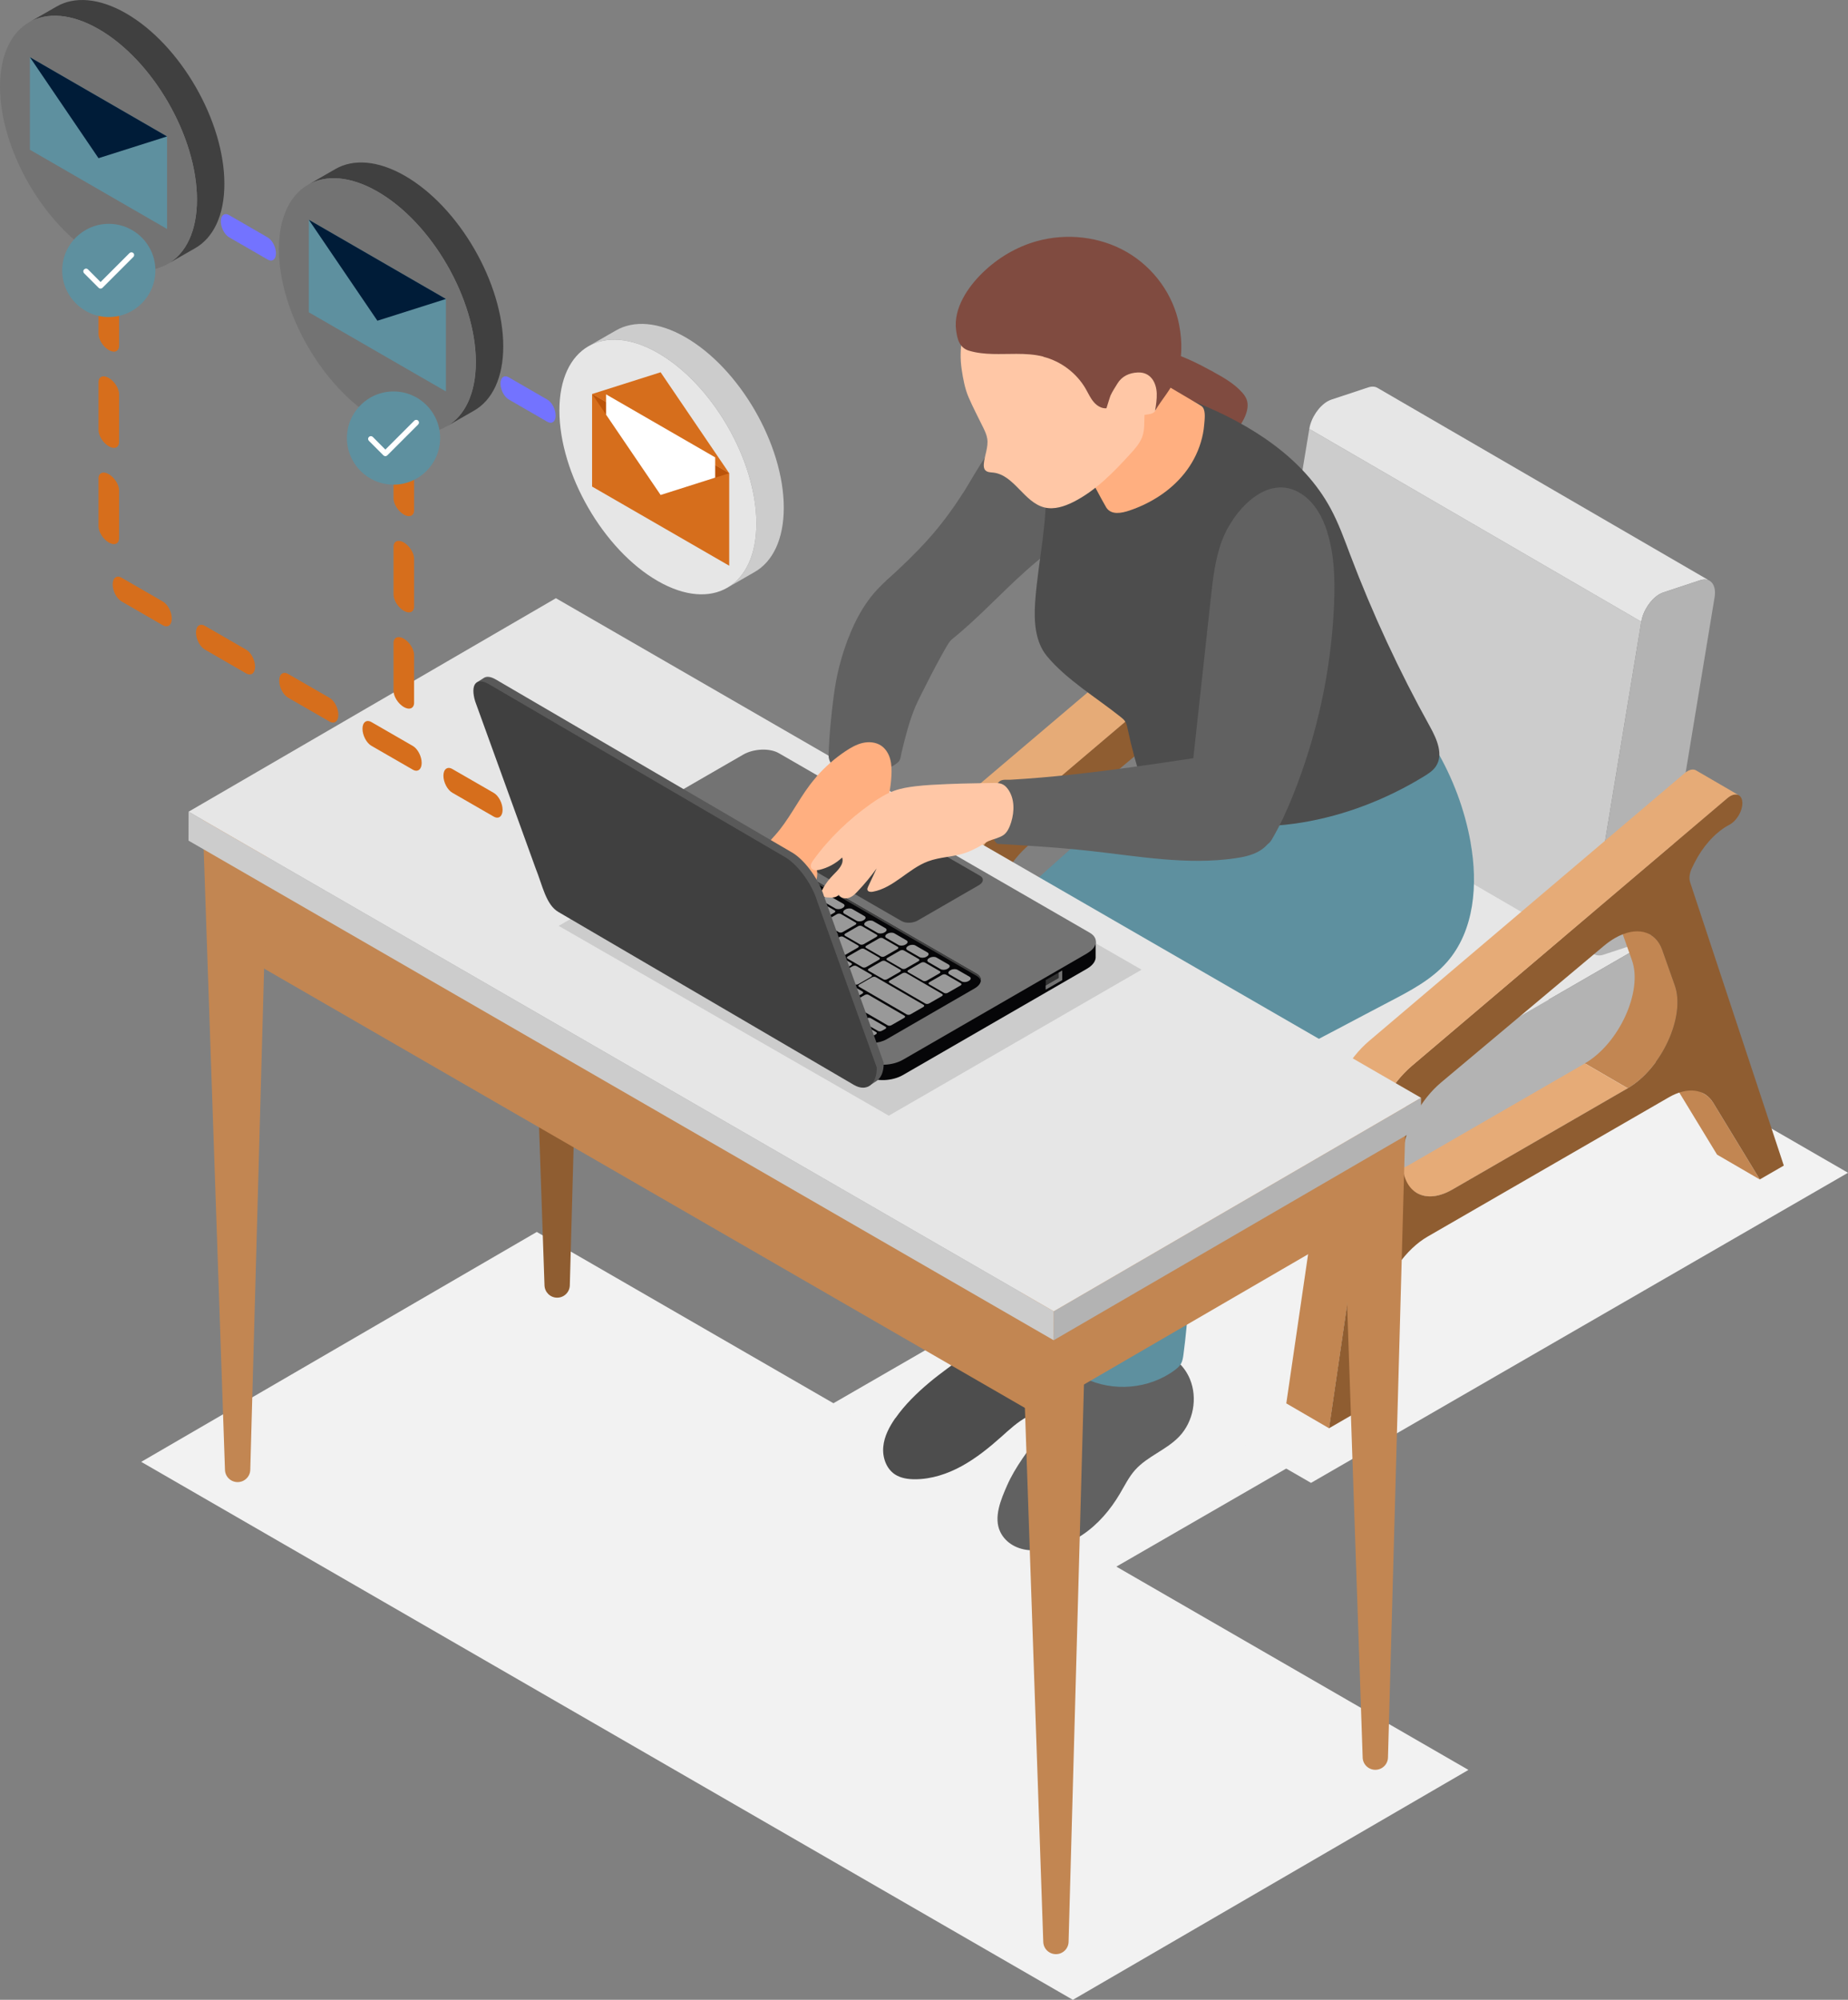 <?xml version="1.0" encoding="UTF-8"?>
<svg id="Layer_2" data-name="Layer 2" xmlns="http://www.w3.org/2000/svg" viewBox="0 0 280.44 303.41">
  <rect x="0" y="0" width="280.44" height="303.41" fill="#808080" stroke="none"/>
  <defs>
    <style>
      .cls-1 {
        fill: #999;
      }

      .cls-1, .cls-2, .cls-3, .cls-4, .cls-5, .cls-6, .cls-7, .cls-8, .cls-9, .cls-10, .cls-11, .cls-12, .cls-13, .cls-14, .cls-15, .cls-16, .cls-17, .cls-18, .cls-19, .cls-20, .cls-21, .cls-22, .cls-23, .cls-24, .cls-25 {
        stroke-width: 0px;
      }

      .cls-2 {
        fill: #4d4d4d;
      }

      .cls-3 {
        fill: #e6ab77;
      }

      .cls-4 {
        fill: #e6e6e6;
      }

      .cls-26 {
        isolation: isolate;
      }

      .cls-5 {
        fill: #bc5409;
      }

      .cls-6 {
        fill: #8f5d31;
      }

      .cls-7 {
        fill: #804b40;
      }

      .cls-8 {
        fill: #b3b3b3;
      }

      .cls-9 {
        fill: #333;
      }

      .cls-10 {
        fill: #737373;
      }

      .cls-11 {
        fill: #ccc;
      }

      .cls-12 {
        fill: #fff;
      }

      .cls-13 {
        fill: #060608;
      }

      .cls-14 {
        fill: #595959;
      }

      .cls-15 {
        fill: #7373ff;
      }

      .cls-16 {
        fill: #d66e1c;
      }

      .cls-17 {
        fill: #ffc7a6;
      }

      .cls-18 {
        fill: #ffaf80;
      }

      .cls-19 {
        fill: #616161;
      }

      .cls-20 {
        fill: #404040;
      }

      .cls-21 {
        fill: #001c38;
      }

      .cls-22 {
        fill: #c28652;
      }

      .cls-23 {
        fill: #8f8f8f;
      }

      .cls-24 {
        fill: #5e909f;
      }

      .cls-25 {
        fill: #f2f2f2;
      }
    </style>
  </defs>
  <g id="Layer_1-2" data-name="Layer 1">
    <g>
      <polygon class="cls-25" points="156.93 244.89 114 220.1 156.67 195.47 199.6 220.26 156.93 244.89"/>
      <polygon class="cls-25" points="222.84 268.53 162.81 303.41 21.43 221.79 81.46 186.91 222.84 268.53"/>
      <g>
        <polygon class="cls-25" points="198.95 224.98 116.94 177.63 198.43 130.58 280.44 177.93 198.95 224.98"/>
        <g class="cls-26">
          <path class="cls-22" d="m197.52,131.23c-.36-.59-.82-1.05-1.36-1.36l-6.5-3.78c.54.31,1,.77,1.36,1.36l7.07,11.62,6.5,3.78-7.07-11.62Z"/>
          <path class="cls-22" d="m191.69,113.38l-1.9-5.37c-.38-1.08-1.01-1.85-1.81-2.31l-6.5-3.78c.79.46,1.42,1.23,1.81,2.31l1.9,5.37c1.66,4.69-1.97,12.63-7.15,15.62l6.5,3.78c5.18-2.99,8.81-10.93,7.15-15.62Z"/>
          <path class="cls-3" d="m178.03,125.23l-26.6,15.36c-2.12,1.22-4.02,1.33-5.39.53l6.5,3.78c1.37.8,3.27.69,5.39-.53l26.6-15.36-6.5-3.78Z"/>
          <polygon class="cls-22" points="139.22 180.59 132.72 176.81 139.16 132.76 145.66 136.54 139.22 180.59"/>
          <path class="cls-6" d="m193.99,97.71c-.19-.58-.07-1.4.32-2.18l.34-.69c1.22-2.45,3.06-4.52,5-5.64.11-.06.22-.12.42-.23,1.02-.59,1.87-2.03,1.86-3.23,0-1.21-.87-1.65-1.87-1.07-.14.08-.29.19-.43.31l-47.86,40.61c-3.14,2.67-5.54,6.95-6.12,10.94l-6.44,44.05,3.51-2.03,4.26-16.99c1.04-4.13,3.92-8.17,7.16-10.04l36.62-21.14c2.84-1.64,5.44-1.32,6.75.83l7.07,11.62,3.64-2.1-14.23-43.05Zm-9.46,31.3l-26.6,15.36c-4.61,2.66-8.16.02-7.53-5.6.43-3.83,2.74-8.06,5.8-10.63l24.7-20.72c.56-.47,1.13-.87,1.68-1.19,3.19-1.84,6.13-1.2,7.19,1.79l1.9,5.37c1.66,4.69-1.97,12.63-7.15,15.62Z"/>
          <path class="cls-3" d="m194.9,80.77c-.34-.2-.81-.17-1.32.13-.14.08-.29.19-.43.31l-47.86,40.61c-3.14,2.67-5.54,6.95-6.12,10.94l6.5,3.78c.58-3.99,2.98-8.27,6.12-10.94l47.86-40.61c.15-.12.29-.23.43-.31.51-.29.98-.32,1.32-.13l-6.5-3.78Z"/>
        </g>
        <g class="cls-26">
          <path class="cls-4" d="m196.28,112.63c-.52-.3-1.23-.26-2.03.2l-45.15,26.07,53.83,31.28,45.15-26.07c.79-.46,1.51-.5,2.03-.2l-53.83-31.28Z"/>
          <path class="cls-11" d="m202.93,170.18l-53.83-31.28c-1.57.91-2.84,3.11-2.84,4.91l.02,6.54c0,.89.32,1.52.83,1.82l53.83,31.28c-.51-.3-.83-.93-.83-1.82l-.02-6.54c0-1.8,1.26-4,2.84-4.91Z"/>
          <path class="cls-8" d="m248.08,144.12c1.57-.91,2.85-.18,2.85,1.62l.02,6.54c0,1.8-1.26,4-2.84,4.91l-45.15,26.07c-1.57.91-2.85.18-2.85-1.62l-.02-6.54c0-1.8,1.26-4,2.84-4.91l45.15-26.07Z"/>
        </g>
        <g class="cls-26">
          <path class="cls-11" d="m241.16,142.22l7.91-47.9-50.38-29.25-7.91,47.9c-.21,1.24.11,2.17.77,2.55l50.38,29.25c-.66-.38-.98-1.31-.77-2.55Z"/>
          <path class="cls-4" d="m209.04,58.85c-.38-.22-.86-.26-1.42-.07l-5.56,1.84c-.2.07-.4.16-.6.27-1.31.76-2.49,2.48-2.77,4.18l50.38,29.25c.28-1.7,1.46-3.43,2.77-4.18.2-.11.4-.21.6-.27l5.56-1.84c.56-.19,1.05-.15,1.42.07l-50.38-29.25Z"/>
          <path class="cls-8" d="m251.84,90.14c.2-.11.4-.21.6-.27l5.56-1.84c1.54-.51,2.52.67,2.19,2.62l-7.91,47.9c-.28,1.7-1.46,3.43-2.77,4.19-.2.11-.4.21-.6.27l-5.56,1.83c-1.54.51-2.52-.67-2.19-2.62l7.91-47.9c.28-1.7,1.46-3.43,2.77-4.18Z"/>
        </g>
        <g class="cls-26">
          <path class="cls-22" d="m260,167.34c-.36-.59-.82-1.05-1.36-1.36l-6.5-3.78c.54.31,1,.77,1.36,1.36l7.07,11.62,6.5,3.78-7.07-11.62Z"/>
          <path class="cls-22" d="m254.16,149.49l-1.9-5.37c-.38-1.08-1.01-1.85-1.81-2.31l-6.5-3.78c.79.46,1.42,1.23,1.81,2.31l1.9,5.37c1.66,4.69-1.97,12.63-7.15,15.62l6.5,3.78c5.18-2.99,8.81-10.93,7.15-15.62Z"/>
          <path class="cls-3" d="m240.51,161.34l-26.6,15.36c-2.12,1.22-4.02,1.33-5.39.53l6.5,3.78c1.37.8,3.27.69,5.39-.53l26.6-15.36-6.5-3.78Z"/>
          <polygon class="cls-22" points="201.7 216.7 195.2 212.92 201.64 168.87 208.14 172.65 201.7 216.7"/>
          <path class="cls-6" d="m256.47,133.81c-.19-.58-.07-1.4.32-2.18l.34-.69c1.22-2.45,3.06-4.52,5-5.64.11-.06.22-.12.42-.23,1.02-.59,1.87-2.03,1.86-3.22,0-1.21-.87-1.65-1.87-1.07-.14.08-.29.19-.43.31l-47.86,40.61c-3.14,2.67-5.54,6.95-6.12,10.94l-6.44,44.05,3.51-2.03,4.26-16.99c1.04-4.13,3.92-8.16,7.16-10.04l36.62-21.14c2.84-1.64,5.44-1.32,6.75.83l7.07,11.62,3.64-2.1-14.24-43.05Zm-9.46,31.3l-26.6,15.36c-4.61,2.66-8.16.02-7.53-5.6.43-3.83,2.74-8.06,5.8-10.63l24.7-20.72c.56-.47,1.13-.87,1.68-1.19,3.19-1.84,6.13-1.2,7.19,1.79l1.9,5.37c1.66,4.69-1.97,12.63-7.15,15.62Z"/>
          <path class="cls-3" d="m257.38,116.88c-.34-.2-.82-.17-1.32.13-.14.08-.29.19-.43.31l-47.86,40.61c-3.14,2.67-5.54,6.95-6.12,10.94l6.5,3.78c.58-3.99,2.98-8.27,6.12-10.94l47.86-40.61c.15-.12.29-.23.43-.31.51-.29.98-.32,1.32-.13l-6.5-3.78Z"/>
        </g>
      </g>
      <g>
        <path class="cls-2" d="m135.87,215.15c-.91,1.31-1.69,2.77-1.83,4.36-.15,1.59.45,3.32,1.78,4.19.88.57,1.97.73,3.02.73,2.49,0,4.93-.8,7.11-2s4.13-2.77,5.99-4.43c1.25-1.12,2.49-2.28,3.97-3.07,2.09-1.11,4.5-1.38,6.77-2.04,2.27-.67,4.59-1.94,5.43-4.15.36-.94.41-1.98.3-2.98-.4-3.73-3.11-7.16-6.69-8.28-2.02-.63-4.25-.5-6.2.28-1.95.78-2.93,2.04-4.23,3.56-2.86,3.32-6.94,5.64-10.28,8.45-1.9,1.6-3.69,3.34-5.12,5.38Z"/>
        <path class="cls-24" d="m198.66,134.97c-1.36-3.84-2.73-7.7-4.8-11.2-2.07-3.5-4.92-6.66-8.58-8.44-1.26-.61-3.49-1.64-4.92-1.46-1.45.18-3.24,1.91-4.37,2.79-2.79,2.16-5.3,4.64-7.88,7.04-9.63,8.97-20.41,17.13-27.21,28.39-2.12,3.5-2.19,7.62-1.35,11.59.71,3.35,8.51,28.92,10.92,38.58,4.6,1.12,9.65.26,13.62-2.33.28-.18.57-.39.68-.7.08-.22.06-.46.04-.69-1.06-12.01-2.13-24.05-4.69-35.83,8.42-5.5,16.83-11,25.25-16.5,4.3-2.81,8.61-5.63,12.64-8.8.35-.28.73-.59.86-1.02.14-.46-.02-.96-.18-1.42Z"/>
        <path class="cls-7" d="m184.15,56.44c1.54.84,3.1,1.74,4.29,3.04.31.34.59.71.75,1.15.29.81.1,1.72-.24,2.52-.87,2.08-2.71,3.73-4.87,4.37-.12.04-.25.07-.36.02-.12-.05-.19-.17-.25-.29-.95-1.78-1.77-3.67-3.15-5.14-1-1.06-2.24-1.85-3.42-2.69-.95-.67-1.87-1.38-2.77-2.13-.82-.69-1.53-1.46-1.36-2.61.1-.7.4-1.53,1.13-1.77.9-.29,2.18.15,3.04.38,1.18.31,2.33.75,3.45,1.24,1.29.57,2.53,1.23,3.76,1.9Z"/>
        <path class="cls-19" d="m157.99,217.42c-1.84,2.45-3.94,5.15-5.17,7.97-.9,2.05-2.1,4.83-1.02,7.04.85,1.75,2.69,2.68,4.58,2.77,2.8.14,5.61-.79,7.93-2.37,2.33-1.57,4.19-3.76,5.62-6.18.74-1.24,1.37-2.56,2.33-3.63,1.88-2.1,4.77-3.04,6.71-5.09,2.13-2.25,2.79-5.79,1.62-8.66-.72-1.76-2.14-3.28-3.95-3.84-1.04-.32-2.16-.32-3.25-.26-.8.05-1.59.16-2.38.33-.53.12-1.36.11-1.82.39-.95.59-1.8,1.33-2.63,2.08-3.15,2.87-6.02,6.03-8.58,9.44Z"/>
        <path class="cls-24" d="m223.18,127.87c-1.79-10.05-7.29-19.39-15.22-25.82,0,6.8-5.08,13.27-11.68,14.91-2.22.55-4.51.59-6.78.66-1.9.06-3.63,0-3.68,2.41-.07,3.52.4,7.05,1.38,10.43.08.28.17.59.08.87-.07.23-.25.4-.42.57-8.8,8.55-20.29,14.38-27.51,24.3-1.96,2.7-2.99,5.29-2.4,8.63.45,2.58.96,5.15,1.47,7.72,1.29,6.52,5.36,30.9,6.15,36.53,4.32,2.15,9.82,1.67,13.69-1.2.36-.27.72-.57.95-.96.24-.42.32-.92.38-1.4,1.5-11.17,1.05-22.5.32-33.74-.1-1.5-.21-3.03-.44-4.52,10.84-4.15,21-9.87,31.29-15.24,3.18-1.66,6.45-3.35,8.82-6.05,4.2-4.79,4.71-11.84,3.59-18.1Z"/>
        <path class="cls-19" d="m146.16,74.76c-3.53,5.55-6.78,8.89-11.65,13.32.37,2.27.16,5.42,2.03,6.76,1.87,1.35,4.1,2.11,6.34,2.61.24.05.48.1.72.06.27-.05.5-.23.71-.4,4.06-3.23,7.55-7.11,11.43-10.56,2.45-2.18,5.06-4.19,7.8-5.99.47-.31.96-.63,1.19-1.14.15-.33.18-.69.21-1.05.18-2.46.3-4.97-.29-7.37-.59-2.4-1.98-4.71-4.15-5.87-2.36-1.26-4.7-.49-7,.45-2.14.88-3.64,3.18-4.83,5.07-.86,1.36-1.64,2.76-2.5,4.12Z"/>
        <path class="cls-2" d="m157.09,91.31c-.2,2.89-.04,6.05,1.81,8.27,2.96,3.55,7.52,6.29,11.13,9.17.27.21.54.43.72.72.21.33.29.72.37,1.1.6,2.84,1.36,5.65,2.28,8.4.33.98.53,2.16,1.36,2.84.85.7,2.35,1.12,3.37,1.48,12.47,4.43,26.71,1.41,37.98-5.51.67-.41,1.35-.85,1.79-1.51,1.2-1.79.13-4.17-.91-6.05-4.65-8.37-8.69-17.08-12.09-26.04-.9-2.38-1.76-4.78-2.97-7.02-4.19-7.76-12.16-12.78-20.34-16.08-4.36-1.76-9.06-3.15-13.71-2.5-4.15.58-8.93,3.37-10.07,7.68-.55,2.1.71,4.7.85,6.86.19,2.84-.07,5.7-.41,8.52-.4,3.22-.93,6.42-1.16,9.66Z"/>
        <path class="cls-18" d="m172.74,56.15c-1.48.03-1.44,2.76-1.77,3.74-.37,1.12-.83,2.2-1.36,3.26-1.26,2.55-2.97,5.06-5.54,6.28-.31.15,3.56,7.18,3.81,7.57.77,1.19,2.34.85,3.51.46,3.23-1.09,6.23-2.98,8.36-5.65,1.12-1.4,1.98-3.02,2.49-4.75.26-.86.43-1.74.5-2.63.06-.73.24-1.98-.2-2.61-.12-.17-.31-.28-.49-.39-2.8-1.65-5.6-3.3-8.39-4.96-.28-.17-.58-.34-.91-.33Z"/>
        <path class="cls-17" d="m177.05,56.59c.27-2.46.09-4.97-.49-7.37-.46-1.89-1.18-4.08-2.43-5.6-1.03-1.25-2.5-2.23-3.86-3.07-1.98-1.23-4.2-2.11-6.52-2.37-2.42-.28-4.89.11-7.17.96-3.78,1.41-7.09,4.13-9,7.68-1.51,2.8-2.12,6.09-1.64,9.24.21,1.41.48,2.89,1.04,4.2.67,1.55,1.46,3.05,2.2,4.56.27.56.55,1.13.64,1.75.19,1.27-.41,2.52-.52,3.8-.03.34-.01.72.22.97.29.32.78.32,1.21.36,3.19.36,4.69,4.57,7.81,5.3,1.45.34,2.97-.16,4.3-.82,3.41-1.71,6.13-4.5,8.69-7.32.7-.76,1.4-1.55,1.78-2.51.44-1.12.29-2.25.38-3.41.52-.08,1.22-.09,1.58-.53.28-.34.39-.98.58-1.37.67-1.41,1.04-2.9,1.21-4.45Z"/>
        <path class="cls-7" d="m158.33,54.13c2.68.68,5.06,2.48,6.44,4.88.38.66.69,1.37,1.18,1.95.49.59,1.2,1.05,1.96.98,0,0,.54-1.77.62-1.94.29-.63.68-1.21,1.04-1.8.67-1.11,1.78-1.63,3.09-1.69,1.92-.08,2.82,1.48,2.88,3.19.03.88-.11,1.75-.25,2.62,1.06-1.81,2.53-3.31,3.25-5.31.9-2.49.89-5.12.41-7.67-.86-4.62-3.89-8.76-7.97-11.11-4.07-2.35-9.11-2.9-13.64-1.64-3.09.86-5.93,2.55-8.23,4.79-2.23,2.17-4.45,5.41-4.02,8.7.18,1.41.51,2.69,1.97,3.13,2.32.69,4.79.47,7.17.48,1.37,0,2.76.07,4.1.41Z"/>
      </g>
      <g>
        <path class="cls-6" d="m79.17,94.24l3.46,100.8c.05,1.03.89,1.84,1.92,1.84h0c1.04,0,1.89-.82,1.92-1.86l2.78-100.78h-10.09Z"/>
        <g class="cls-26">
          <polygon class="cls-22" points="208.38 168.04 208.37 184.56 156.96 214.43 156.97 197.91 208.38 168.04"/>
          <polygon class="cls-22" points="156.97 197.91 156.96 214.43 35.88 144.53 35.89 128 156.97 197.91"/>
          <polygon class="cls-23" points="208.38 168.04 156.97 197.91 35.89 128 87.3 98.13 208.38 168.04"/>
        </g>
        <path class="cls-22" d="m154.85,193.84l3.47,100.8c.04,1.03.89,1.84,1.92,1.84h0c1.04,0,1.89-.82,1.92-1.86l2.78-100.78h-10.09Z"/>
        <path class="cls-22" d="m203.33,165.87l3.46,100.8c.04,1.03.89,1.84,1.92,1.84h0c1.04,0,1.89-.82,1.92-1.86l2.78-100.78h-10.09Z"/>
        <path class="cls-22" d="m30.68,122.22l3.46,100.8c.04,1.03.89,1.84,1.92,1.84h0c1.04,0,1.89-.82,1.92-1.86l2.78-100.78h-10.09Z"/>
        <g class="cls-26">
          <polygon class="cls-8" points="215.65 166.56 215.64 170.95 159.9 203.34 159.91 198.95 215.65 166.56"/>
          <polygon class="cls-11" points="159.91 198.95 159.9 203.34 28.61 127.54 28.62 123.15 159.91 198.95"/>
          <polygon class="cls-4" points="215.65 166.56 159.91 198.95 28.62 123.15 84.36 90.76 215.65 166.56"/>
        </g>
      </g>
      <polygon class="cls-11" points="134.88 169.27 84.78 140.47 123.14 118.32 173.24 147.12 134.88 169.27"/>
      <g>
        <g>
          <path class="cls-13" d="m166.3,142.87l-1.22-.14v.51l-46.89-27.07c-1.39-.8-3.81-.7-5.41.22l-27.95,16.14c-.09.05-.17.1-.25.15v-.38l-1.08.16v2.26h0c0,.51.3,1.01.93,1.37l47.17,27.24c1.39.8,3.81.7,5.41-.22l27.95-16.14c.93-.54,1.38-1.24,1.31-1.89v-2.2Z"/>
          <g>
            <polygon class="cls-9" points="158.69 150.14 161.2 148.69 161.2 147.25 158.69 148.69 158.69 150.14"/>
            <polygon class="cls-10" points="160.67 148.39 160.67 147.55 161.2 147.25 161.2 148.69 158.69 150.14 158.69 149.53 160.67 148.39"/>
          </g>
          <path class="cls-10" d="m164.98,144.64l-27.95,16.14c-1.6.92-4.02,1.02-5.41.22l-47.17-27.24c-1.39-.8-1.21-2.2.38-3.13l27.95-16.14c1.6-.92,4.02-1.02,5.41-.22l47.18,27.24c1.39.8,1.21,2.2-.39,3.12Z"/>
        </g>
        <g>
          <path class="cls-13" d="m130.65,157.84l-40.01-23.1c-1-.58-.87-1.58.28-2.24l13.36-7.72c1.15-.66,2.89-.74,3.89-.16l40.01,23.1c1,.58.87,1.58-.28,2.24l-13.36,7.72c-1.15.66-2.89.74-3.89.16Z"/>
          <path class="cls-20" d="m90.92,132.82l13.36-7.72c1.15-.66,2.89-.74,3.89-.16l40.01,23.1c.38.22.6.51.66.81.07-.42-.14-.84-.66-1.14l-40.01-23.1c-1-.57-2.74-.5-3.89.16l-13.36,7.72c-.71.41-1.03.95-.93,1.43.07-.39.38-.79.93-1.11Z"/>
          <g>
            <g>
              <path class="cls-1" d="m107.62,126.78l-1.82-1.05c-.27-.15-.23-.42.07-.6l.1-.06c.31-.18.77-.2,1.04-.04l1.82,1.05c.27.15.23.42-.07.6l-.1.06c-.31.18-.77.2-1.04.04Z"/>
              <path class="cls-1" d="m110.79,128.62l-1.82-1.05c-.27-.15-.23-.42.07-.6l.1-.06c.31-.18.77-.2,1.04-.04l1.82,1.05c.27.15.23.42-.07.6l-.1.06c-.31.18-.77.2-1.04.04Z"/>
              <path class="cls-1" d="m114,130.46l-1.82-1.05c-.27-.15-.23-.42.07-.6l.1-.06c.31-.18.77-.2,1.04-.04l1.82,1.05c.27.15.23.42-.07.6l-.1.06c-.31.18-.77.2-1.04.04Z"/>
              <path class="cls-1" d="m117.2,132.31l-1.82-1.05c-.27-.15-.23-.42.07-.6l.1-.06c.31-.18.77-.2,1.04-.04l1.82,1.05c.27.15.23.42-.07.6l-.1.06c-.31.18-.77.2-1.04.04Z"/>
              <path class="cls-1" d="m120.39,134.13l-1.82-1.05c-.27-.15-.23-.42.07-.6l.1-.06c.31-.18.77-.2,1.04-.04l1.82,1.05c.27.15.23.42-.07.6l-.1.06c-.31.18-.77.2-1.04.04Z"/>
              <path class="cls-1" d="m123.58,135.99l-1.82-1.05c-.27-.15-.23-.42.07-.6l.1-.06c.31-.18.77-.2,1.04-.04l1.82,1.05c.27.15.23.42-.07.6l-.1.06c-.31.18-.77.2-1.04.04Z"/>
              <path class="cls-1" d="m126.77,137.83l-1.82-1.05c-.27-.15-.23-.42.07-.6l.1-.06c.31-.18.77-.2,1.04-.04l1.82,1.05c.27.15.23.42-.07.6l-.1.06c-.31.18-.77.2-1.04.04Z"/>
              <path class="cls-1" d="m129.96,139.68l-1.82-1.05c-.27-.15-.23-.42.07-.6l.1-.06c.31-.18.77-.2,1.04-.04l1.82,1.05c.27.15.23.42-.07.6l-.1.06c-.31.18-.77.2-1.04.04Z"/>
              <path class="cls-1" d="m133.15,141.52l-1.82-1.05c-.27-.15-.23-.42.07-.6l.1-.06c.31-.18.77-.2,1.04-.04l1.82,1.05c.27.15.23.42-.07.6l-.1.06c-.31.18-.77.2-1.04.04Z"/>
              <path class="cls-1" d="m136.34,143.36l-1.82-1.05c-.27-.15-.23-.42.07-.6l.1-.06c.31-.18.77-.2,1.04-.04l1.82,1.05c.27.15.23.42-.07.6l-.1.06c-.31.18-.77.2-1.04.04Z"/>
              <path class="cls-1" d="m139.53,145.2l-1.82-1.05c-.27-.15-.23-.42.07-.6l.1-.06c.31-.18.77-.2,1.04-.04l1.82,1.05c.27.15.23.42-.07.6l-.1.06c-.31.18-.77.2-1.04.04Z"/>
              <path class="cls-1" d="m142.73,147.03l-1.82-1.05c-.27-.15-.23-.42.07-.6l.1-.06c.31-.18.77-.2,1.04-.04l1.82,1.05c.27.15.23.42-.07.6l-.1.06c-.31.18-.77.2-1.04.04Z"/>
              <path class="cls-1" d="m145.92,148.89l-1.82-1.05c-.27-.15-.23-.42.07-.6l.1-.06c.31-.18.77-.2,1.04-.04l1.82,1.05c.27.15.23.42-.07.6l-.1.06c-.31.18-.77.2-1.04.04Z"/>
            </g>
            <g>
              <path class="cls-1" d="m104.96,128.53l-2.25-1.3c-.15-.09-.13-.23.04-.33l1.93-1.11c.17-.1.43-.11.58-.02l2.25,1.3c.15.08.13.23-.04.33l-1.93,1.11c-.17.1-.43.11-.58.02Z"/>
              <path class="cls-1" d="m108.15,130.37l-2.25-1.3c-.15-.09-.13-.23.04-.33l1.93-1.11c.17-.1.43-.11.58-.02l2.25,1.3c.15.09.13.23-.04.33l-1.93,1.11c-.17.1-.43.11-.58.02Z"/>
              <path class="cls-1" d="m111.34,132.22l-2.25-1.3c-.15-.09-.13-.23.04-.33l1.93-1.11c.17-.1.43-.11.58-.02l2.25,1.3c.15.08.13.23-.04.33l-1.93,1.11c-.17.1-.43.11-.58.02Z"/>
              <path class="cls-1" d="m114.53,134.08l-2.25-1.3c-.15-.09-.13-.23.04-.33l1.93-1.11c.17-.1.43-.11.58-.02l2.25,1.3c.15.09.13.23-.04.33l-1.93,1.11c-.17.1-.43.11-.58.02Z"/>
              <path class="cls-1" d="m117.73,135.92l-2.25-1.3c-.15-.08-.13-.23.04-.33l1.93-1.11c.17-.1.43-.11.58-.02l2.25,1.3c.15.08.13.23-.04.33l-1.93,1.11c-.17.1-.43.11-.58.02Z"/>
              <path class="cls-1" d="m120.92,137.74l-2.25-1.3c-.15-.09-.13-.23.04-.33l1.93-1.11c.17-.1.43-.11.58-.02l2.25,1.3c.15.08.13.23-.04.33l-1.93,1.11c-.17.1-.43.11-.58.02Z"/>
              <path class="cls-1" d="m124.11,139.59l-2.25-1.3c-.15-.09-.13-.23.04-.33l1.93-1.11c.17-.1.43-.11.58-.02l2.25,1.3c.15.09.13.23-.04.33l-1.93,1.11c-.17.1-.43.11-.58.02Z"/>
              <path class="cls-1" d="m127.3,141.43l-2.25-1.3c-.15-.09-.13-.23.04-.33l1.93-1.11c.17-.1.43-.11.58-.02l2.25,1.3c.15.08.13.23-.04.33l-1.93,1.11c-.17.1-.43.11-.58.02Z"/>
              <path class="cls-1" d="m130.49,143.27l-2.25-1.3c-.15-.08-.13-.23.04-.33l1.93-1.11c.17-.1.43-.11.58-.02l2.25,1.3c.15.09.13.23-.04.33l-1.93,1.11c-.17.1-.43.11-.58.02Z"/>
              <path class="cls-1" d="m133.68,145.11l-2.25-1.3c-.15-.09-.13-.23.04-.33l1.93-1.11c.17-.1.43-.11.58-.02l2.25,1.3c.15.09.13.23-.04.33l-1.93,1.11c-.17.1-.43.11-.58.02Z"/>
              <path class="cls-1" d="m136.87,146.96l-2.25-1.3c-.15-.08-.13-.23.04-.33l1.93-1.11c.17-.1.43-.11.58-.02l2.25,1.3c.15.09.13.23-.04.33l-1.93,1.11c-.17.1-.43.11-.58.02Z"/>
              <path class="cls-1" d="m140.06,148.8l-2.25-1.3c-.15-.08-.13-.23.04-.33l1.93-1.11c.17-.1.43-.11.58-.02l2.25,1.3c.15.09.13.23-.04.33l-1.93,1.11c-.17.1-.43.11-.58.02Z"/>
              <path class="cls-1" d="m143.26,150.64l-2.25-1.3c-.15-.08-.13-.23.04-.33l1.93-1.11c.17-.1.43-.11.58-.02l2.25,1.3c.15.09.13.23-.04.33l-1.93,1.11c-.17.1-.43.11-.58.02Z"/>
            </g>
            <g>
              <path class="cls-1" d="m105.34,132l-5.44-3.16c-.15-.08-.13-.23.04-.33l1.93-1.11c.17-.1.43-.11.58-.02l5.44,3.16c.15.08.13.23-.04.33l-1.93,1.11c-.17.1-.43.11-.58.02Z"/>
              <path class="cls-1" d="m108.53,133.84l-2.25-1.3c-.15-.09-.13-.23.04-.33l1.93-1.11c.17-.1.43-.11.58-.02l2.25,1.3c.15.09.13.23-.04.33l-1.93,1.11c-.17.1-.43.11-.58.02Z"/>
              <path class="cls-1" d="m111.72,135.69l-2.25-1.3c-.15-.09-.13-.23.04-.33l1.93-1.11c.17-.1.43-.11.58-.02l2.25,1.3c.15.09.13.23-.04.33l-1.93,1.11c-.17.1-.43.11-.58.02Z"/>
              <path class="cls-1" d="m114.91,137.53l-2.25-1.3c-.15-.09-.13-.23.04-.33l1.93-1.11c.17-.1.43-.11.58-.02l2.25,1.3c.15.09.13.23-.04.33l-1.93,1.11c-.17.1-.43.11-.58.02Z"/>
              <path class="cls-1" d="m118.1,139.37l-2.25-1.3c-.15-.09-.13-.23.04-.33l1.93-1.11c.17-.1.43-.11.58-.02l2.25,1.3c.15.08.13.23-.04.33l-1.93,1.11c-.17.1-.43.11-.58.02Z"/>
              <path class="cls-1" d="m121.29,141.21l-2.25-1.3c-.15-.09-.13-.23.04-.33l1.93-1.11c.17-.1.43-.11.58-.02l2.25,1.3c.15.09.13.23-.04.33l-1.93,1.11c-.17.1-.43.11-.58.02Z"/>
              <path class="cls-1" d="m124.48,143.06l-2.25-1.3c-.15-.09-.13-.23.04-.33l1.93-1.11c.17-.1.43-.11.58-.02l2.25,1.3c.15.09.13.23-.04.33l-1.93,1.11c-.17.1-.43.11-.58.02Z"/>
              <path class="cls-1" d="m127.67,144.9l-2.25-1.3c-.15-.09-.13-.23.04-.33l1.93-1.11c.17-.1.43-.11.58-.02l2.25,1.3c.15.09.13.23-.04.33l-1.93,1.11c-.17.1-.43.11-.58.02Z"/>
              <path class="cls-1" d="m130.87,146.74l-2.25-1.3c-.15-.09-.13-.23.04-.33l1.93-1.11c.17-.1.43-.11.58-.02l2.25,1.3c.15.09.13.23-.04.33l-1.93,1.11c-.17.1-.43.11-.58.02Z"/>
              <path class="cls-1" d="m134.06,148.58l-2.25-1.3c-.15-.09-.13-.23.04-.33l1.93-1.11c.17-.1.43-.11.58-.02l2.25,1.3c.15.09.13.23-.04.33l-1.93,1.11c-.17.1-.43.11-.58.02Z"/>
              <path class="cls-1" d="m140.42,152.26l-5.44-3.16c-.15-.09-.13-.23.04-.33l1.93-1.11c.17-.1.43-.11.58-.02l5.44,3.16c.15.09.13.23-.04.33l-1.93,1.11c-.17.1-.43.11-.58.02Z"/>
            </g>
            <g>
              <path class="cls-1" d="m104.3,134.68l-7.24-4.2c-.15-.09-.13-.23.04-.33l1.93-1.11c.17-.1.43-.11.58-.02l7.24,4.2c.15.09.13.23-.04.33l-1.93,1.11c-.17.1-.43.11-.58.02Z"/>
              <path class="cls-1" d="m107.49,136.52l-2.25-1.3c-.15-.09-.13-.23.04-.33l1.93-1.11c.17-.1.43-.11.58-.02l2.25,1.3c.15.09.13.23-.04.33l-1.93,1.11c-.17.1-.43.11-.58.02Z"/>
              <path class="cls-1" d="m110.7,138.37l-2.25-1.3c-.15-.09-.13-.23.04-.33l1.93-1.11c.17-.1.43-.11.58-.02l2.25,1.3c.15.09.13.23-.04.33l-1.93,1.11c-.17.1-.43.11-.58.02Z"/>
              <path class="cls-1" d="m113.87,140.21l-2.25-1.3c-.15-.08-.13-.23.04-.33l1.93-1.11c.17-.1.43-.11.58-.02l2.25,1.3c.15.09.13.23-.04.33l-1.93,1.11c-.17.1-.43.11-.58.02Z"/>
              <path class="cls-1" d="m117.06,142.05l-2.25-1.3c-.15-.09-.13-.23.04-.33l1.93-1.11c.17-.1.43-.11.58-.02l2.25,1.3c.15.09.13.23-.04.33l-1.93,1.11c-.17.1-.43.11-.58.02Z"/>
              <path class="cls-1" d="m120.26,143.89l-2.25-1.3c-.15-.08-.13-.23.04-.33l1.93-1.11c.17-.1.43-.11.58-.02l2.25,1.3c.15.09.13.23-.04.33l-1.93,1.11c-.17.1-.43.11-.58.02Z"/>
              <path class="cls-1" d="m123.45,145.74l-2.25-1.3c-.15-.08-.13-.23.04-.33l1.93-1.11c.17-.1.43-.11.58-.02l2.25,1.3c.15.09.13.23-.04.33l-1.93,1.11c-.17.1-.43.11-.58.02Z"/>
              <path class="cls-1" d="m126.64,147.58l-2.25-1.3c-.15-.08-.13-.23.04-.33l1.93-1.11c.17-.1.43-.11.58-.02l2.25,1.3c.15.09.13.23-.04.33l-1.93,1.11c-.17.1-.43.11-.58.02Z"/>
              <path class="cls-1" d="m129.67,149.33l-2.25-1.3c-.15-.09-.13-.23.04-.33l1.93-1.11c.17-.1.43-.11.58-.02l2.25,1.3c.15.08.13.23-.04.33l-1.93,1.11c-.17.1-.43.11-.58.02Z"/>
              <path class="cls-1" d="m137.6,153.91l-7.24-4.2c-.15-.09-.13-.23.04-.33l1.93-1.11c.17-.1.43-.11.58-.02l7.24,4.2c.15.09.13.23-.04.33l-1.93,1.11c-.17.1-.43.11-.58.02Z"/>
            </g>
            <g>
              <path class="cls-1" d="m96.5,133.42l-2.25-1.3c-.15-.09-.13-.23.04-.33l1.93-1.11c.17-.1.43-.11.58-.02l2.25,1.3c.15.09.13.23-.04.33l-1.93,1.11c-.17.1-.43.11-.58.02Z"/>
              <path class="cls-1" d="m99.69,135.26l-2.25-1.3c-.15-.09-.13-.23.04-.33l1.93-1.11c.17-.1.43-.11.58-.02l2.25,1.3c.15.09.13.23-.04.33l-1.93,1.11c-.17.1-.43.11-.58.02Z"/>
              <path class="cls-1" d="m102.81,137.14l-2.25-1.3c-.15-.09-.13-.23.04-.33l1.93-1.11c.17-.1.43-.11.58-.02l2.25,1.3c.15.08.13.23-.04.33l-1.93,1.11c-.17.1-.43.11-.58.02Z"/>
              <path class="cls-1" d="m106,138.99l-2.25-1.3c-.15-.08-.13-.23.04-.33l1.93-1.11c.17-.1.43-.11.58-.02l2.25,1.3c.15.09.13.23-.04.33l-1.93,1.11c-.17.1-.43.11-.58.02Z"/>
              <path class="cls-1" d="m109.19,140.83l-2.25-1.3c-.15-.08-.13-.23.04-.33l1.93-1.11c.17-.1.43-.11.58-.02l2.25,1.3c.15.09.13.23-.04.33l-1.93,1.11c-.17.1-.43.11-.58.02Z"/>
              <path class="cls-1" d="m112.38,142.67l-2.25-1.3c-.15-.09-.13-.23.04-.33l1.93-1.11c.17-.1.43-.11.58-.02l2.25,1.3c.15.09.13.23-.04.33l-1.93,1.11c-.17.1-.43.11-.58.02Z"/>
              <path class="cls-1" d="m115.57,144.52l-2.25-1.3c-.15-.09-.13-.23.04-.33l1.93-1.11c.17-.1.43-.11.58-.02l2.25,1.3c.15.09.13.23-.04.33l-1.93,1.11c-.17.1-.43.11-.58.02Z"/>
              <path class="cls-1" d="m118.76,146.36l-2.25-1.3c-.15-.08-.13-.23.04-.33l1.93-1.11c.17-.1.43-.11.58-.02l2.25,1.3c.15.09.13.23-.04.33l-1.93,1.11c-.17.1-.43.11-.58.02Z"/>
              <path class="cls-1" d="m121.96,148.2l-2.25-1.3c-.15-.08-.13-.23.04-.33l1.93-1.11c.17-.1.43-.11.58-.02l2.25,1.3c.15.08.13.23-.04.33l-1.93,1.11c-.17.1-.43.11-.58.02Z"/>
              <path class="cls-1" d="m125.15,150.04l-2.25-1.3c-.15-.09-.13-.23.04-.33l1.93-1.11c.17-.1.43-.11.58-.02l2.25,1.3c.15.09.13.23-.04.33l-1.93,1.11c-.17.1-.43.11-.58.02Z"/>
              <path class="cls-1" d="m128.34,151.89l-2.25-1.3c-.15-.08-.13-.23.04-.33l1.93-1.11c.17-.1.43-.11.58-.02l2.25,1.3c.15.09.13.23-.04.33l-1.93,1.11c-.17.1-.43.11-.58.02Z"/>
              <path class="cls-1" d="m134.7,155.56l-5.44-3.16c-.15-.09-.13-.23.04-.33l1.93-1.11c.17-.1.43-.11.58-.02l5.44,3.16c.15.08.13.23-.04.33l-1.93,1.11c-.17.1-.43.11-.58.02Z"/>
            </g>
            <g>
              <path class="cls-1" d="m93.55,135.12l-2.25-1.3c-.15-.09-.13-.23.04-.33l1.93-1.11c.17-.1.43-.11.58-.02l2.25,1.3c.15.08.13.23-.04.33l-1.93,1.11c-.17.1-.43.11-.58.02Z"/>
              <path class="cls-1" d="m96.74,136.97l-2.25-1.3c-.15-.08-.13-.23.04-.33l1.93-1.11c.17-.1.43-.11.58-.02l2.25,1.3c.15.09.13.23-.04.33l-1.93,1.11c-.17.1-.43.11-.58.02Z"/>
              <path class="cls-1" d="m99.93,138.81l-2.25-1.3c-.15-.09-.13-.23.04-.33l1.93-1.11c.17-.1.43-.11.58-.02l2.25,1.3c.15.09.13.23-.04.33l-1.93,1.11c-.17.1-.43.11-.58.02Z"/>
              <path class="cls-1" d="m103.12,140.65l-2.25-1.3c-.15-.09-.13-.23.04-.33l1.93-1.11c.17-.1.43-.11.58-.02l2.25,1.3c.15.08.13.23-.04.33l-1.93,1.11c-.17.1-.43.11-.58.02Z"/>
              <path class="cls-1" d="m119.08,149.86l-15.01-8.69c-.15-.09-.13-.23.04-.33l1.93-1.11c.17-.1.43-.11.58-.02l15.01,8.68c.15.09.13.23-.04.33l-1.93,1.11c-.17.1-.43.11-.58.02Z"/>
              <path class="cls-1" d="m122.27,151.7l-2.25-1.3c-.15-.09-.13-.23.04-.33l1.93-1.11c.17-.1.43-.11.58-.02l2.25,1.3c.15.09.13.23-.04.33l-1.93,1.11c-.17.1-.43.11-.58.02Z"/>
              <path class="cls-1" d="m125.46,153.55l-2.25-1.3c-.15-.09-.13-.23.04-.33l1.93-1.11c.17-.1.43-.11.58-.02l2.25,1.3c.15.09.13.23-.04.33l-1.93,1.11c-.17.1-.43.11-.58.02Z"/>
              <path class="cls-1" d="m129.94,154.51l-2.25-1.3c-.15-.08-.13-.23.04-.33l.52-.28c.17-.1.43-.11.58-.02l2.25,1.3c.15.09.13.23-.04.33l-.52.28c-.17.1-.43.11-.58.02Z"/>
              <path class="cls-1" d="m128.53,155.32l-2.25-1.3c-.15-.08-.13-.23.04-.33l.52-.28c.17-.1.43-.11.58-.02l2.25,1.3c.15.09.13.23-.04.33l-.52.28c-.17.1-.43.11-.58.02Z"/>
              <path class="cls-1" d="m133.24,156.41l-2.25-1.3c-.15-.09-.13-.23.04-.33l.52-.28c.17-.1.43-.11.58-.02l2.25,1.3c.15.09.13.23-.04.33l-.52.28c-.17.1-.43.11-.58.02Z"/>
              <path class="cls-1" d="m131.82,157.22l-2.25-1.3c-.15-.08-.13-.23.04-.33l.52-.28c.17-.1.43-.11.58-.02l2.25,1.3c.15.09.13.23-.04.33l-.52.28c-.17.1-.43.11-.58.02Z"/>
            </g>
          </g>
        </g>
        <path class="cls-20" d="m136.83,139.75l-15.44-8.91c-.63-.36-.55-.99.18-1.41l9.28-5.36c.72-.42,1.81-.46,2.44-.1l15.44,8.91c.63.36.55.99-.17,1.41l-9.28,5.36c-.72.42-1.81.46-2.44.1Z"/>
      </g>
      <g>
        <path class="cls-19" d="m145.27,95.63c1.08-2.1,1.04-5.74-.6-7.59-.42-.47-.98-.8-1.57-1.05-1.07-.44-2.24-.62-3.39-.55-1.15.06-2.3.22-3.4.52-1.08.3-1.99,1.28-2.76,2.04-1.34,1.33-2.43,2.89-3.33,4.56-.41.76-.78,1.55-1.12,2.35-.73,1.74-1.33,3.54-1.78,5.37-.7,2.83-1,5.7-1.28,8.6-.15,1.54-.25,3.08-.3,4.63-.05,1.52,1.35,2.47,2.71,2.85,1.14.31,2.35.26,3.52.06,1.02-.17,2.03-.46,2.96-.92.47-.23.94-.5,1.34-.84.41-.35.41-.91.53-1.43.56-2.34,1.15-4.69,2.07-6.93.56-1.37,4.27-8.58,5.16-9.82.43-.61.9-1.19,1.24-1.85Z"/>
        <path class="cls-18" d="m123.88,117.88c-.35.4-.68.81-1,1.23-1.87,2.49-3.22,5.36-5.31,7.67-.55.61-1.17,1.23-1.29,2.04-.06.4.09.9.49.99.23.05.46-.05.67-.15.57-.29,1.11-.63,1.61-1.03-.39.95-.75,1.91-1.08,2.88-.28.81-.83,1.91-.81,2.77,0,.18.03.36.15.49.16.18.44.19.68.17,1.27-.13,2.45-.96,3.01-2.11.35.81,1.13,1.4,2,1.52.15.02.31.02.45-.05.14-.08.22-.22.28-.37.33-.72.38-1.56.14-2.32,3.1-.98,5.56-3.3,7.91-5.55.57-.55,1.13-1.09,1.72-1.62.5-.45.67-1.21.87-1.84.52-1.6.82-3.26.91-4.94.04-.83.03-1.68-.19-2.49-.22-.81-.68-1.57-1.37-2.04-.81-.54-1.86-.63-2.81-.41-.95.22-1.81.72-2.62,1.26-1.63,1.09-3.12,2.4-4.41,3.88Z"/>
        <path class="cls-19" d="m201.42,80.7c-.72-2.28-1.95-4.51-3.97-5.8-5.19-3.32-10.44,2.78-12.06,7.24-1.01,2.79-1.34,5.78-1.66,8.73-.87,7.93-1.73,15.86-2.6,23.79-.01.12-.02.25-.03.37-3.23.49-6.46.97-9.7,1.41-5.99.82-12.01,1.51-18.05,1.86-.53.03-1.2-.1-1.63.22-.44.33-.74.87-.97,1.36-.64,1.37-.88,2.9-.74,4.4.07.74.23,1.46.48,2.16.17.47.48,1.57,1.02,1.6,1.56.09,3.12.17,4.67.28,3.11.2,6.23.45,9.33.79,7.31.81,14.69,2.17,21.96,1.1,1.19-.17,2.39-.42,3.45-.99.55-.29,1.06-.69,1.47-1.16.29-.18.5-.51.68-.81,1.23-2.1,2.24-4.33,3.15-6.6,3.7-9.23,5.82-19.09,6.23-29.02.15-3.68.06-7.43-1.05-10.94Z"/>
        <path class="cls-17" d="m138.92,119.29c-1.09.13-2.18.31-3.22.68-1.25.45-2.38,1.17-3.47,1.93-3.38,2.38-6.41,5.28-8.83,8.63-.24.34-.49.78-.29,1.15.22.4.8.39,1.24.29,1.29-.31,2.49-.96,3.45-1.87.33,1.01-.64,1.92-1.38,2.67-.61.61-1.13,1.31-1.55,2.06-.18.33-.34.76-.1,1.05.17.2.46.24.72.27.64.06,1.38.09,1.8-.39.28.5.98.64,1.53.46.55-.18.98-.61,1.37-1.03,1.02-1.08,1.97-2.23,2.84-3.43-.43.93-.87,1.86-1.3,2.78-.07.15-.14.32-.09.48.09.3.51.33.82.27,3.16-.58,5.37-3.49,8.38-4.61,1.83-.68,3.87-.65,5.71-1.3.65-.22,1.26-.53,1.86-.84.55-.29,1.02-.68,1.58-.92.71-.31,1.64-.48,2.27-.91.63-.43.97-1.27,1.19-1.97.51-1.66.53-3.6-.49-5.01-.61-.84-1.21-.96-2.18-.94-.9.01-1.8.03-2.7.05-1.44.03-2.88.05-4.32.12-1.61.07-3.23.14-4.84.33Z"/>
      </g>
      <g>
        <path class="cls-14" d="m134.11,161.29c0,1.39-.45,2.34-1.17,2.77l-1.22.79.16-.54c-.38-.04-.79-.16-1.22-.4l-4.45-2.61-40.39-23.63c-1.93-1.12-2.45-4.09-3.47-6.61l-9.16-25.35c-.27-.86-.32-1.55-.22-2.05l-.56-.16.99-.63c.41-.29,1.03-.25,1.84.22l44.94,26.24c.09.05.2.11.29.18,1.84,1.22,3.83,4.02,4.57,6.45l.02.05,9.06,25.28Z"/>
        <path class="cls-20" d="m129.6,164.61l-44.85-26.24c-1.91-1.1-2.44-4.09-3.46-6.61l-9.18-25.35c-.77-2.55.15-3.72,2.06-2.62l44.95,26.24c1.91,1.1,4.09,4.06,4.86,6.61l9.08,25.35c0,2.55-1.55,3.72-3.46,2.62Z"/>
      </g>
      <g>
        <g>
          <g class="cls-26">
            <path class="cls-11" d="m89.32,52.52l4.16-2.39c2.7-1.55,6.41-1.33,10.51,1.02,8.26,4.74,14.95,16.32,14.95,25.88,0,4.81-1.69,8.2-4.43,9.76l-4.16,2.39c2.74-1.57,4.43-4.95,4.43-9.76,0-9.56-6.69-21.15-14.95-25.88-4.1-2.35-7.81-2.57-10.51-1.02Z"/>
            <path class="cls-4" d="m84.89,62.28c0-9.56,6.69-13.47,14.94-8.74,8.26,4.74,14.95,16.32,14.95,25.88s-6.69,13.48-14.95,8.74c-8.25-4.73-14.94-16.32-14.94-25.89Z"/>
            <g>
              <polygon class="cls-16" points="110.66 85.83 89.85 73.82 89.85 59.78 110.66 71.8 110.66 85.83"/>
              <polygon class="cls-16" points="110.66 71.8 89.85 59.78 100.25 56.48 110.66 71.8"/>
              <polygon class="cls-5" points="89.85 59.78 110.66 71.8 100.25 75.1 89.85 59.78"/>
              <polygon class="cls-12" points="108.53 69.39 108.53 72.47 100.25 75.1 91.97 62.91 91.97 59.83 108.53 69.39"/>
            </g>
          </g>
          <g>
            <path class="cls-20" d="m46.75,28.03l4.16-2.39c2.7-1.55,6.41-1.33,10.51,1.02,8.26,4.74,14.95,16.32,14.95,25.88,0,4.81-1.69,8.2-4.43,9.76l-4.16,2.39c2.74-1.57,4.43-4.95,4.43-9.76,0-9.56-6.69-21.15-14.95-25.88-4.1-2.35-7.81-2.57-10.51-1.02Z"/>
            <path class="cls-10" d="m42.32,37.79c0-9.56,6.69-13.47,14.94-8.74,8.26,4.74,14.95,16.32,14.95,25.88s-6.69,13.48-14.95,8.74c-8.25-4.73-14.94-16.32-14.94-25.89Z"/>
            <g>
              <polygon class="cls-24" points="67.67 59.39 46.86 47.38 46.86 33.34 67.67 45.36 67.67 59.39"/>
              <polygon class="cls-21" points="46.86 33.34 67.67 45.36 57.27 48.66 46.86 33.34"/>
            </g>
          </g>
          <g>
            <path class="cls-20" d="m4.43,3.38L8.59.99c2.7-1.55,6.41-1.33,10.51,1.02,8.26,4.74,14.95,16.32,14.95,25.88,0,4.81-1.69,8.2-4.43,9.76l-4.16,2.39c2.74-1.57,4.43-4.95,4.43-9.76,0-9.56-6.69-21.15-14.95-25.88-4.1-2.35-7.81-2.57-10.51-1.02Z"/>
            <path class="cls-10" d="m0,13.14C0,3.57,6.69-.34,14.94,4.4c8.26,4.74,14.95,16.32,14.95,25.88s-6.69,13.48-14.95,8.74C6.69,34.29,0,22.7,0,13.14Z"/>
            <g>
              <polygon class="cls-24" points="25.35 34.74 4.54 22.72 4.54 8.68 25.35 20.7 25.35 34.74"/>
              <polygon class="cls-21" points="4.54 8.68 25.35 20.7 14.95 24 4.54 8.68"/>
            </g>
          </g>
          <path class="cls-15" d="m40.62,39.38l-5.85-3.38c-.7-.4-1.26-1.48-1.26-2.41h0c0-.93.56-1.35,1.26-.95l5.85,3.38c.7.4,1.26,1.48,1.26,2.41h0c0,.93-.56,1.35-1.26.95Z"/>
          <path class="cls-15" d="m83.06,63.99l-5.85-3.38c-.7-.4-1.26-1.48-1.26-2.41h0c0-.93.56-1.35,1.26-.95l5.85,3.38c.7.4,1.26,1.48,1.26,2.41h0c0,.93-.56,1.35-1.26.95Z"/>
        </g>
        <g>
          <path class="cls-16" d="m24.72,94.87l-6.27-3.62c-.75-.43-1.35-1.59-1.35-2.58h0c0-.99.6-1.45,1.35-1.02l6.27,3.62c.75.43,1.35,1.59,1.35,2.58h0c0,.99-.6,1.45-1.35,1.02Z"/>
          <path class="cls-16" d="m37.36,102.17l-6.27-3.62c-.75-.43-1.35-1.59-1.35-2.58h0c0-.99.6-1.45,1.35-1.02l6.27,3.62c.75.43,1.35,1.59,1.35,2.58h0c0,.99-.6,1.45-1.35,1.02Z"/>
          <path class="cls-16" d="m50,109.47l-6.28-3.62c-.75-.43-1.35-1.59-1.35-2.58h0c0-.99.6-1.45,1.35-1.02l6.28,3.62c.75.43,1.35,1.59,1.35,2.58h0c0,.99-.6,1.45-1.35,1.02Z"/>
          <path class="cls-16" d="m62.64,116.77l-6.28-3.62c-.75-.43-1.35-1.59-1.35-2.58h0c0-.99.6-1.45,1.35-1.02l6.28,3.62c.75.43,1.35,1.59,1.35,2.58h0c0,.99-.6,1.45-1.35,1.02Z"/>
          <path class="cls-16" d="m74.92,123.89l-6.28-3.62c-.75-.43-1.35-1.59-1.35-2.58h0c0-.99.6-1.45,1.35-1.02l6.28,3.62c.75.43,1.35,1.59,1.35,2.58h0c0,.99-.6,1.45-1.35,1.02Z"/>
        </g>
        <g>
          <path class="cls-16" d="m18.07,52.45v-7.25c0-.86-.7-1.96-1.56-2.46h0c-.86-.5-1.56-.2-1.56.66v7.25c0,.86.7,1.96,1.56,2.46h0c.86.5,1.56.2,1.56-.66Z"/>
          <path class="cls-16" d="m18.07,67.05v-7.25c0-.86-.7-1.96-1.56-2.46h0c-.86-.5-1.56-.2-1.56.66v7.25c0,.86.7,1.96,1.56,2.46h0c.86.5,1.56.2,1.56-.66Z"/>
          <path class="cls-16" d="m18.07,81.65v-7.25c0-.86-.7-1.96-1.56-2.46h0c-.86-.5-1.56-.2-1.56.66v7.25c0,.86.7,1.96,1.56,2.46h0c.86.5,1.56.2,1.56-.66Z"/>
        </g>
        <g>
          <path class="cls-16" d="m62.84,77.41v-7.25c0-.86-.7-1.96-1.56-2.46h0c-.86-.5-1.56-.2-1.56.66v7.25c0,.86.7,1.96,1.56,2.46h0c.86.5,1.56.2,1.56-.66Z"/>
          <path class="cls-16" d="m62.84,92.01v-7.25c0-.86-.7-1.96-1.56-2.46h0c-.86-.5-1.56-.2-1.56.66v7.25c0,.86.7,1.96,1.56,2.46h0c.86.5,1.56.2,1.56-.66Z"/>
          <path class="cls-16" d="m62.84,106.61v-7.25c0-.86-.7-1.96-1.56-2.46h0c-.86-.5-1.56-.2-1.56.66v7.25c0,.86.7,1.96,1.56,2.46h0c.86.5,1.56.2,1.56-.66Z"/>
        </g>
      </g>
    </g>
    <g>
      <circle class="cls-24" cx="16.51" cy="41.03" r="7.07"/>
      <path class="cls-12" d="m15.26,42.79l4.39-4.39c.08-.08.18-.12.3-.12s.21.04.29.12.12.18.12.29-.04.21-.12.29l-4.69,4.69c-.08.08-.18.12-.29.12s-.21-.04-.29-.12l-2.21-2.21c-.08-.08-.12-.18-.12-.3,0-.11.05-.21.13-.29s.18-.12.29-.12.21.04.29.12c0,0,1.9,1.91,1.9,1.91Z"/>
    </g>
    <g>
      <circle class="cls-24" cx="59.72" cy="66.46" r="7.07"/>
      <path class="cls-12" d="m58.48,68.21l4.39-4.39c.08-.08.18-.12.3-.12s.21.04.29.12.12.18.12.29-.04.21-.12.29l-4.69,4.69c-.08.08-.18.12-.29.12s-.21-.04-.29-.12l-2.21-2.21c-.08-.08-.12-.18-.12-.3,0-.11.05-.21.13-.29s.18-.12.29-.12.21.04.29.12c0,0,1.9,1.91,1.9,1.91Z"/>
    </g>
  </g>
</svg>